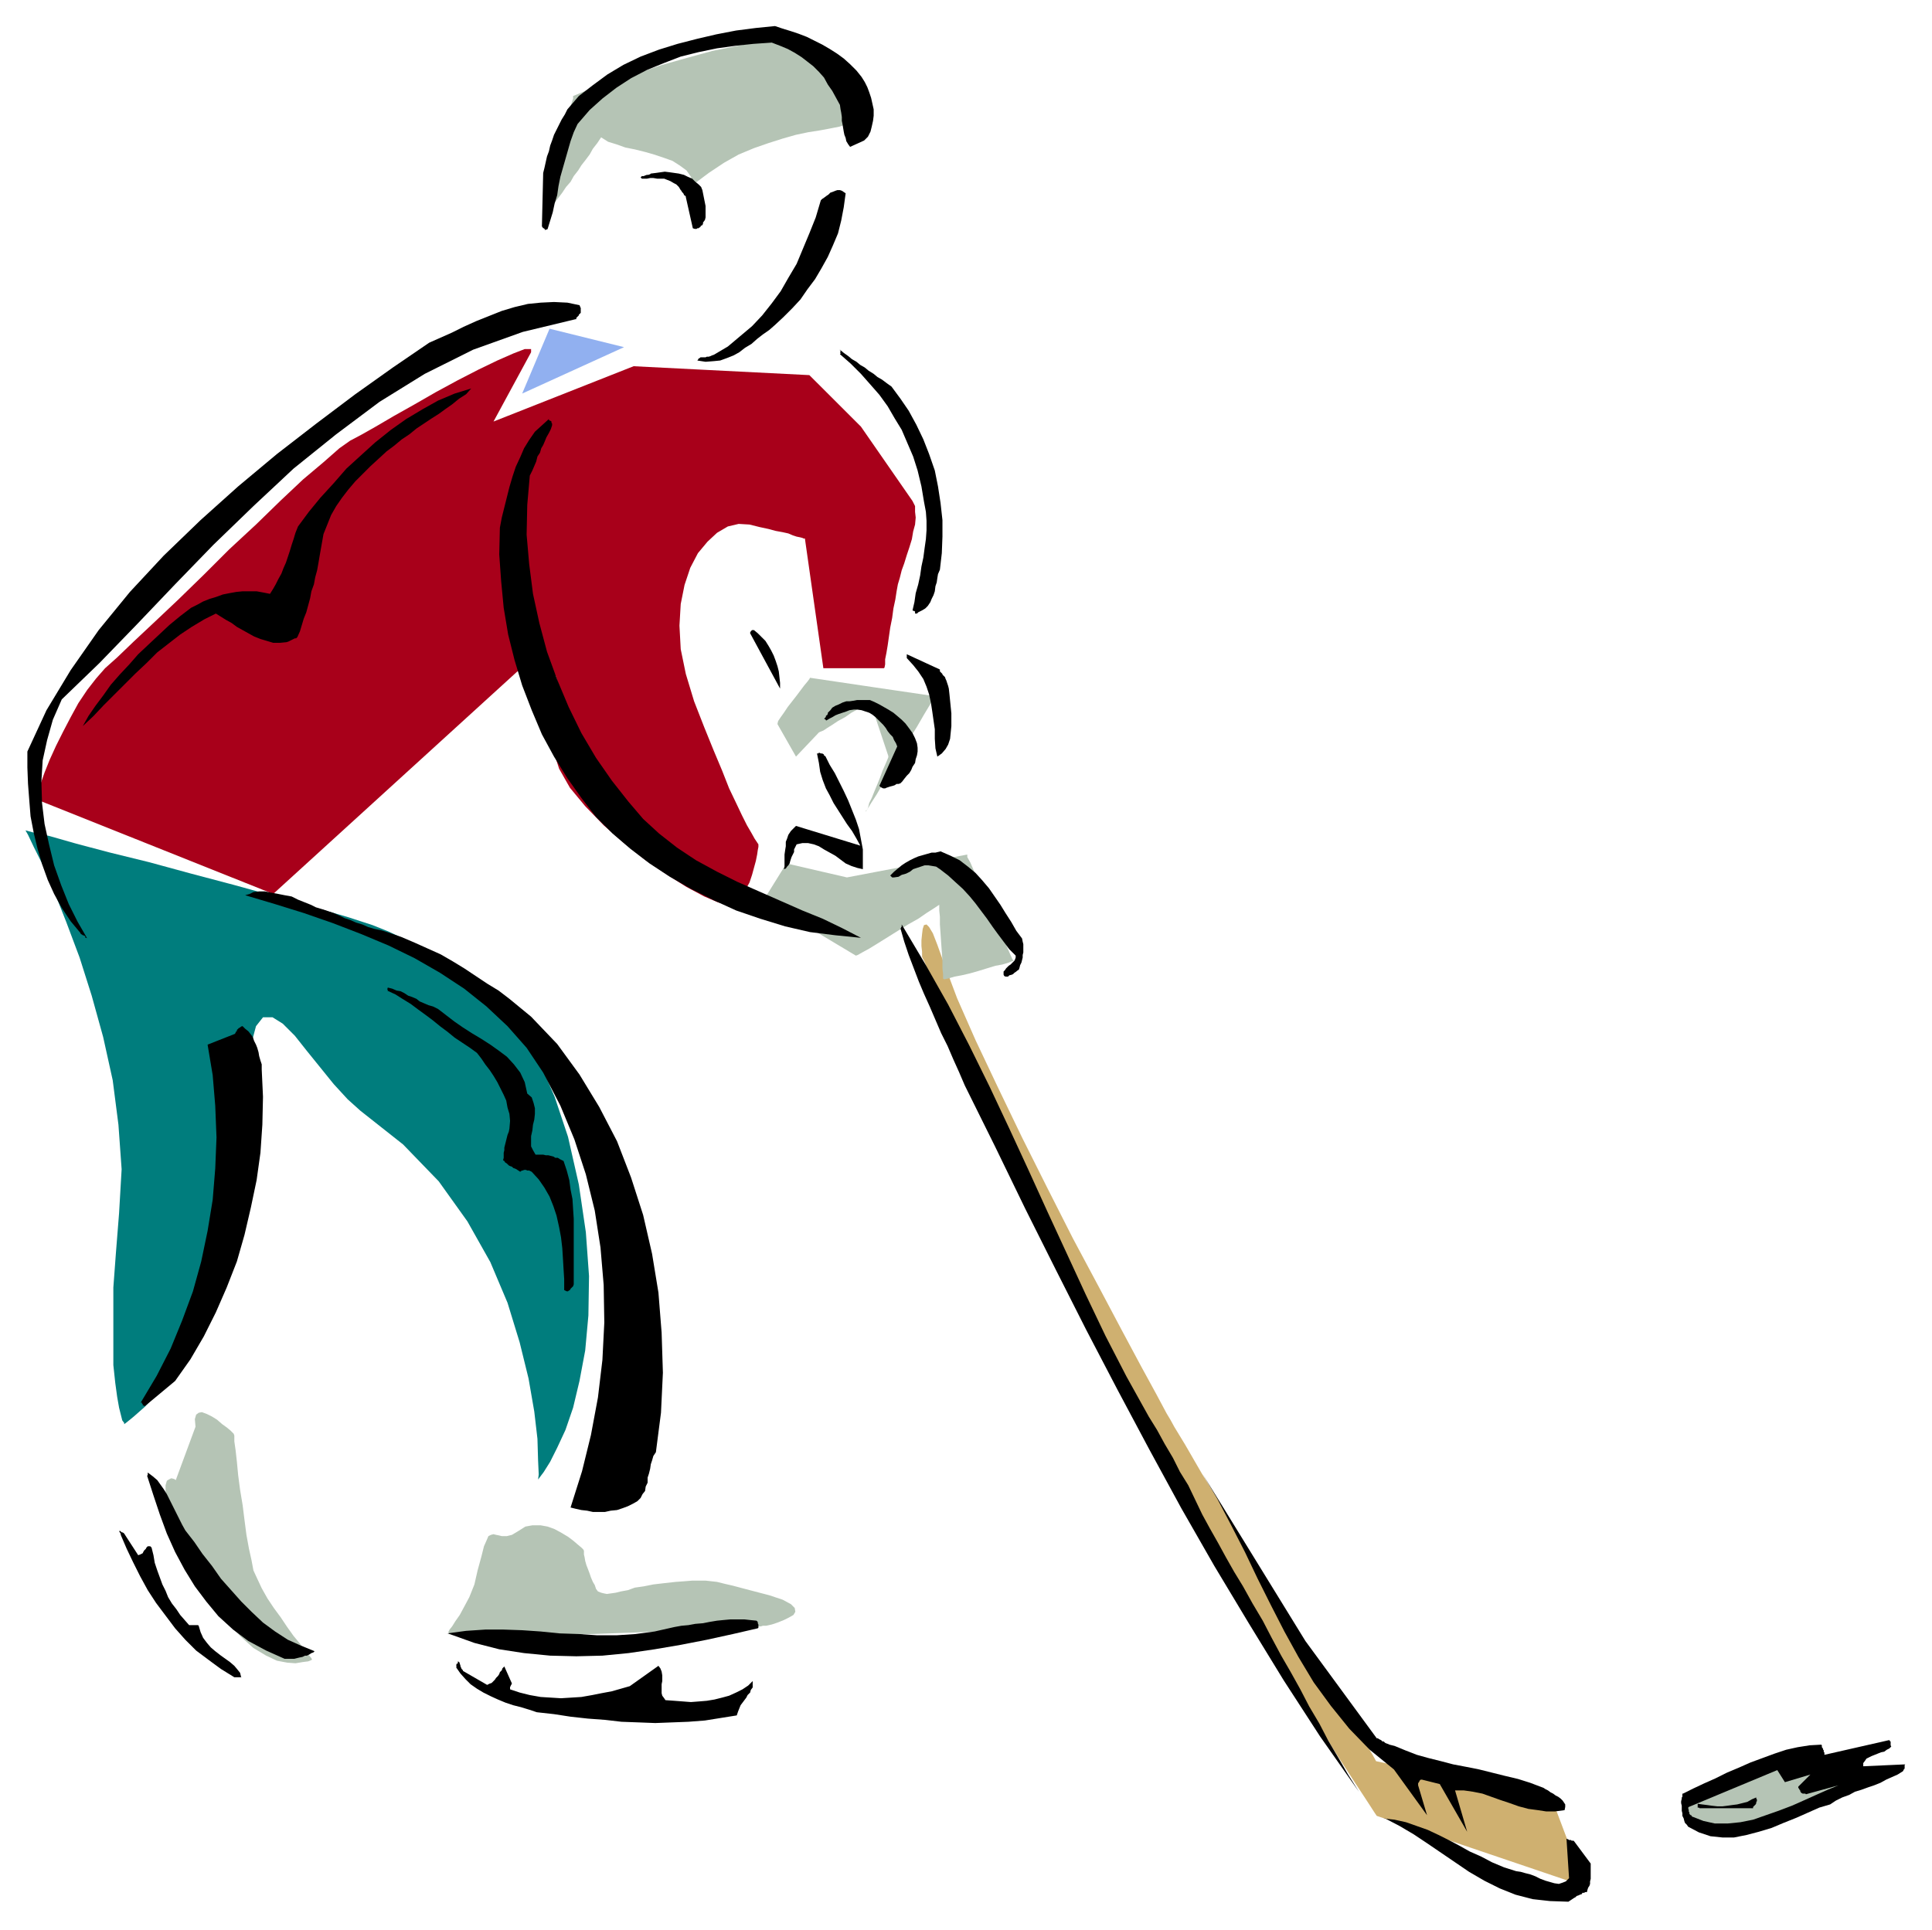 <?xml version="1.0" encoding="UTF-8" standalone="no"?>
<svg
   xmlns:dc="http://purl.org/dc/elements/1.1/"
   xmlns:cc="http://creativecommons.org/ns#"
   xmlns:rdf="http://www.w3.org/1999/02/22-rdf-syntax-ns#"
   xmlns:svg="http://www.w3.org/2000/svg"
   xmlns="http://www.w3.org/2000/svg"
   xmlns:sodipodi="http://sodipodi.sourceforge.net/DTD/sodipodi-0.dtd"
   xmlns:inkscape="http://www.inkscape.org/namespaces/inkscape"
   version="1.0"
   width="129.808mm"
   height="129.724mm"
   id="svg73"
   sodipodi:docname="CCM00781.WMF">
  <sodipodi:namedview
     pagecolor="#ffffff"
     bordercolor="#666666"
     borderopacity="1"
     objecttolerance="10"
     gridtolerance="10"
     guidetolerance="10"
     inkscape:pageopacity="0"
     inkscape:pageshadow="2"
     inkscape:window-width="640"
     inkscape:window-height="480"
     id="namedview75" />
  <defs
     id="defs3">
    <pattern
       id="WMFhbasepattern"
       patternUnits="userSpaceOnUse"
       width="6"
       height="6"
       x="0"
       y="0" />
  </defs>
  <path
     style="fill:#b5c4b5;fill-rule:evenodd;fill-opacity:1;stroke:none;"
     d="  M 148.285,393.887   L 148.123,393.564   L 147.638,393.08   L 146.668,392.272   L 145.536,391.303   L 144.242,390.334   L 142.625,389.365   L 140.846,388.397   L 139.067,387.751   L 137.289,387.428   L 135.187,387.428   L 133.408,387.751   L 131.629,388.881   L 130.012,389.85   L 128.718,390.173   L 127.425,390.173   L 126.778,390.011   L 125.969,389.85   L 125.322,389.688   L 124.676,389.85   L 124.029,390.173   L 123.544,391.303   L 122.897,392.757   L 122.25,395.341   L 121.28,398.894   L 120.471,402.447   L 119.178,405.677   L 117.884,408.099   L 116.752,410.198   L 115.62,411.813   L 114.812,413.105   L 114.165,413.913   L 113.841,414.559   L 114.165,415.043   L 114.812,415.205   L 116.267,415.528   L 118.207,415.689   L 121.765,415.689   L 127.101,415.689   L 133.893,415.528   L 141.978,415.205   L 150.549,415.043   L 159.442,414.72   L 168.013,414.397   L 175.937,413.913   L 182.89,413.59   L 188.388,413.428   L 192.107,413.105   L 193.239,413.105   L 193.724,412.944   L 194.533,412.944   L 195.988,412.621   L 197.443,412.136   L 199.061,411.49   L 200.354,410.844   L 201.486,410.198   L 201.971,409.391   L 201.81,408.422   L 200.839,407.453   L 198.737,406.322   L 195.341,405.192   L 191.622,404.223   L 188.55,403.416   L 186.124,402.77   L 184.022,402.285   L 182.081,401.801   L 180.626,401.639   L 179.171,401.478   L 177.554,401.478   L 175.775,401.478   L 173.834,401.639   L 171.57,401.801   L 168.66,402.124   L 165.911,402.447   L 163.485,402.931   L 161.221,403.254   L 159.442,403.9   L 157.664,404.223   L 156.37,404.546   L 155.238,404.708   L 154.106,404.869   L 153.298,404.708   L 152.651,404.546   L 151.842,404.223   L 151.357,403.577   L 151.034,402.608   L 150.549,401.801   L 150.064,400.67   L 149.74,399.701   L 149.255,398.409   L 148.932,397.602   L 148.608,396.471   L 148.446,395.502   L 148.285,394.856   L 148.285,394.21   L 148.285,393.887   L 148.285,393.887   L 148.285,393.887  z "
     id="path5" />
  <path
     style="fill:#b5c4b5;fill-rule:evenodd;fill-opacity:1;stroke:none;"
     d="  M 49.644,362.396   L 44.631,375.961   L 44.469,375.8   L 44.146,375.638   L 43.499,375.477   L 42.852,375.8   L 42.367,376.123   L 42.044,377.253   L 42.044,378.707   L 42.367,380.968   L 43.337,384.198   L 44.793,388.397   L 47.057,393.564   L 50.291,400.347   L 54.01,406.645   L 57.567,411.975   L 61.125,415.689   L 64.359,418.596   L 67.593,420.534   L 70.342,421.826   L 72.93,422.311   L 75.032,422.472   L 76.972,422.149   L 78.266,421.988   L 79.074,421.665   L 79.236,421.503   L 79.074,421.18   L 78.428,420.373   L 77.457,419.242   L 76.164,417.466   L 74.547,415.528   L 72.93,413.267   L 71.313,410.844   L 69.534,408.422   L 67.917,406   L 66.461,403.416   L 65.329,400.993   L 64.359,398.894   L 63.874,396.31   L 63.227,393.403   L 62.58,389.85   L 62.095,386.136   L 61.61,382.26   L 60.963,378.384   L 60.478,374.669   L 60.155,371.278   L 59.831,368.371   L 59.508,366.11   L 59.508,364.657   L 59.346,364.172   L 59.185,364.011   L 58.538,363.365   L 57.567,362.557   L 56.436,361.75   L 55.142,360.619   L 53.848,359.812   L 52.555,359.166   L 51.261,358.681   L 50.452,358.843   L 49.806,359.327   L 49.482,360.458   L 49.644,362.396   L 49.644,362.396  z "
     id="path7" />
  <path
     style="fill:#b5c4b5;fill-rule:evenodd;fill-opacity:1;stroke:none;"
     d="  M 140.685,51.679   L 141.816,50.225   L 142.787,48.933   L 143.757,47.48   L 144.889,46.188   L 145.697,44.734   L 146.829,43.281   L 147.638,41.989   L 148.77,40.535   L 149.74,39.243   L 150.549,37.79   L 151.681,36.336   L 152.651,34.883   L 154.43,36.013   L 156.532,36.659   L 158.796,37.467   L 161.221,37.951   L 163.809,38.597   L 166.072,39.243   L 168.498,40.051   L 170.762,40.858   L 172.541,41.989   L 174.319,43.281   L 175.451,44.896   L 176.098,46.834   L 179.979,43.927   L 183.86,41.343   L 187.579,39.243   L 191.46,37.628   L 195.18,36.336   L 198.737,35.206   L 202.133,34.237   L 205.205,33.591   L 208.278,33.107   L 210.865,32.622   L 213.291,32.138   L 215.069,31.492   L 216.687,30.684   L 217.818,29.231   L 218.627,27.454   L 218.95,25.355   L 218.627,23.094   L 218.142,20.833   L 217.01,18.41   L 215.393,16.15   L 213.129,14.05   L 210.542,12.435   L 207.146,11.143   L 203.265,10.174   L 198.737,10.013   L 193.239,10.497   L 187.418,11.628   L 180.949,12.92   L 174.481,14.696   L 168.175,16.473   L 162.353,18.41   L 156.855,20.187   L 152.327,21.802   L 148.608,23.094   L 146.344,24.063   L 145.536,24.386   L 145.536,25.032   L 145.051,26.485   L 144.727,28.585   L 144.242,31.492   L 143.595,34.722   L 142.787,37.951   L 142.14,41.343   L 141.655,44.734   L 141.17,47.48   L 140.846,49.579   L 140.685,51.033   L 140.685,51.679   L 140.685,51.679  z "
     id="path9" />
  <path
     style="fill:#007d7d;fill-rule:evenodd;fill-opacity:1;stroke:none;"
     d="  M 6.468,210.913   L 7.115,212.043   L 8.57,215.112   L 10.996,219.957   L 13.745,226.417   L 16.817,234.168   L 20.213,243.212   L 23.286,252.902   L 26.196,263.399   L 28.622,274.381   L 30.077,285.685   L 30.886,296.99   L 30.239,308.133   L 29.431,318.307   L 28.784,327.028   L 28.784,334.78   L 28.784,341.401   L 28.784,346.731   L 29.269,351.253   L 29.754,354.805   L 30.239,357.551   L 30.724,359.489   L 31.048,360.781   L 31.533,361.427   L 31.533,361.75   L 32.18,361.265   L 33.958,359.812   L 36.707,357.389   L 40.103,353.836   L 43.984,349.315   L 48.027,343.824   L 52.069,336.879   L 55.789,329.128   L 59.023,319.922   L 61.61,309.587   L 63.065,297.959   L 63.065,285.039   L 63.065,273.412   L 63.712,265.498   L 65.006,260.654   L 66.785,258.393   L 69.21,258.393   L 71.798,260.008   L 74.87,263.076   L 77.942,266.952   L 81.338,271.151   L 84.734,275.35   L 88.292,279.226   L 91.526,282.133   L 102.36,290.692   L 111.416,300.058   L 118.692,310.233   L 124.514,320.568   L 128.88,330.904   L 131.952,340.917   L 134.216,350.122   L 135.672,358.52   L 136.48,365.464   L 136.642,370.955   L 136.804,374.508   L 136.642,375.8   L 137.127,375.154   L 138.097,373.862   L 139.714,371.278   L 141.493,367.725   L 143.595,363.203   L 145.536,357.551   L 147.153,350.768   L 148.608,343.016   L 149.417,334.134   L 149.578,324.121   L 148.77,312.978   L 146.991,300.866   L 144.242,288.754   L 140.846,278.58   L 136.965,269.697   L 132.599,262.43   L 128.071,256.455   L 123.382,251.448   L 118.531,247.411   L 114.003,244.181   L 109.475,241.759   L 105.433,239.659   L 101.713,238.044   L 98.641,236.591   L 94.598,234.976   L 88.13,232.876   L 79.721,230.454   L 70.019,227.709   L 59.508,224.802   L 48.512,221.895   L 37.839,218.988   L 27.975,216.565   L 19.405,214.304   L 12.613,212.366   L 8.247,211.398   L 6.468,210.913   L 6.468,210.913  z "
     id="path11" />
  <path
     style="fill:#cfb070;fill-rule:evenodd;fill-opacity:1;stroke:none;"
     d="  M 394.078,456.871   L 402.487,479.157   L 349.609,461.231   L 348.962,460.262   L 347.184,457.517   L 344.111,452.833   L 340.23,446.858   L 335.541,439.429   L 330.204,431.031   L 324.221,421.342   L 317.915,410.683   L 311.285,399.378   L 304.493,387.428   L 297.54,375.154   L 290.748,362.557   L 283.148,348.023   L 275.871,333.488   L 268.918,319.276   L 262.449,305.711   L 256.305,292.791   L 250.968,281.002   L 246.117,270.343   L 241.913,261.138   L 238.679,253.548   L 236.253,247.895   L 234.798,244.343   L 234.151,243.051   L 234.151,242.728   L 234.151,241.759   L 233.989,240.305   L 233.989,238.852   L 234.151,237.237   L 234.313,235.945   L 234.636,234.976   L 235.283,234.814   L 235.93,235.46   L 236.9,237.075   L 238.032,239.982   L 239.649,244.504   L 243.045,253.548   L 247.734,264.207   L 253.394,276.157   L 259.539,288.915   L 266.007,301.835   L 272.475,314.593   L 278.943,326.705   L 284.765,337.687   L 289.778,347.054   L 293.659,354.159   L 296.246,359.004   L 297.216,360.619   L 298.187,362.396   L 300.936,366.918   L 305.14,374.185   L 310.638,383.067   L 316.783,393.241   L 323.251,403.9   L 329.719,414.72   L 335.864,424.733   L 341.2,433.777   L 345.567,440.883   L 348.477,445.566   L 349.447,447.342   L 394.078,456.871   L 394.078,456.871  z "
     id="path13" />
  <path
     style="fill:#b5c4b5;fill-rule:evenodd;fill-opacity:1;stroke:none;"
     d="  M 197.443,183.943   L 202.133,192.18   L 207.954,186.043   L 208.278,185.881   L 209.086,185.558   L 210.057,184.912   L 211.35,184.105   L 212.806,183.136   L 214.584,182.167   L 216.201,181.036   L 217.657,180.229   L 218.95,179.26   L 219.921,178.614   L 220.729,178.129   L 220.891,177.968   L 225.58,192.018   L 225.58,192.341   L 225.257,193.149   L 224.772,194.279   L 224.125,195.732   L 223.478,197.509   L 222.831,199.124   L 222.023,201.062   L 221.376,202.677   L 220.729,203.969   L 220.406,205.261   L 219.921,206.068   L 219.759,206.068   L 220.244,205.584   L 221.214,203.969   L 222.67,201.708   L 224.448,198.639   L 226.551,195.248   L 228.653,191.534   L 230.755,187.981   L 232.857,184.589   L 234.636,181.521   L 236.091,179.098   L 237.062,177.483   L 237.385,176.837   L 222.023,174.577   L 205.691,172.154   L 205.529,172.477   L 205.044,173.123   L 204.235,174.092   L 203.265,175.384   L 202.295,176.676   L 201.163,178.129   L 200.031,179.583   L 199.061,181.036   L 198.252,182.167   L 197.605,183.136   L 197.443,183.782   L 197.443,183.943   L 197.443,183.943  z "
     id="path15" />
  <path
     style="fill:#91b0f0;fill-rule:evenodd;fill-opacity:1;stroke:none;"
     d="  M 139.553,83.493   L 132.599,99.966   L 158.472,88.177   L 139.553,83.493   L 139.553,83.493  z "
     id="path17" />
  <path
     style="fill:#b5c4b5;fill-rule:evenodd;fill-opacity:1;stroke:none;"
     d="  M 199.707,219.311   L 193.886,228.678   L 217.333,242.728   L 217.818,242.566   L 218.95,241.92   L 220.729,240.951   L 222.831,239.659   L 225.419,238.044   L 228.006,236.429   L 230.593,234.814   L 233.181,233.361   L 235.283,231.907   L 237.062,230.777   L 238.032,230.131   L 238.517,229.808   L 238.517,230.292   L 238.517,231.261   L 238.679,232.876   L 238.679,234.814   L 238.84,237.075   L 239.002,239.498   L 239.164,241.759   L 239.325,244.02   L 239.325,245.958   L 239.487,247.411   L 239.487,248.541   L 239.649,248.703   L 239.972,248.703   L 240.781,248.541   L 242.398,248.057   L 244.177,247.734   L 246.279,247.25   L 248.543,246.604   L 250.645,245.958   L 252.747,245.312   L 254.526,244.989   L 256.143,244.504   L 256.951,244.181   L 257.437,244.02   L 257.113,243.697   L 256.466,242.243   L 255.496,239.982   L 254.202,237.237   L 252.909,234.007   L 251.292,230.615   L 249.836,227.224   L 248.543,224.156   L 247.411,221.41   L 246.441,219.149   L 245.632,217.696   L 245.632,217.05   L 215.069,222.864   L 199.707,219.311   L 199.707,219.311  z "
     id="path19" />
  <path
     style="fill:#a8001a;fill-rule:evenodd;fill-opacity:1;stroke:none;"
     d="  M 69.372,227.063   L 8.732,202.838   L 9.056,202.515   L 9.541,201.062   L 10.349,198.962   L 11.319,196.217   L 12.613,192.987   L 14.23,189.434   L 16.009,185.881   L 17.949,182.167   L 19.89,178.614   L 22.154,175.223   L 24.418,172.316   L 26.682,169.732   L 29.754,166.986   L 33.958,162.949   L 39.295,157.943   L 45.278,152.29   L 51.746,145.992   L 58.214,139.532   L 65.006,133.234   L 71.313,127.097   L 76.972,121.768   L 82.147,117.407   L 86.189,113.854   L 88.939,111.916   L 91.688,110.463   L 95.407,108.363   L 100.096,105.618   L 105.271,102.711   L 110.607,99.643   L 116.267,96.574   L 121.603,93.829   L 126.293,91.568   L 130.335,89.791   L 133.246,88.661   L 134.863,88.661   L 134.863,89.468   L 125.322,107.071   L 160.898,93.021   L 205.529,95.282   L 218.627,108.363   L 231.725,127.258   L 232.372,128.55   L 232.372,130.004   L 232.534,131.457   L 232.372,133.234   L 231.887,135.01   L 231.564,136.948   L 230.917,139.048   L 230.27,140.986   L 229.623,143.085   L 228.976,144.861   L 228.491,146.799   L 228.006,148.414   L 227.683,150.191   L 227.359,152.29   L 226.874,154.551   L 226.551,156.974   L 226.066,159.396   L 225.742,161.657   L 225.419,163.918   L 225.095,165.856   L 224.772,167.471   L 224.772,168.763   L 224.61,169.57   L 224.448,169.732   L 209.086,169.732   L 204.397,136.787   L 204.397,136.787   L 204.073,136.787   L 203.75,136.625   L 203.103,136.464   L 202.295,136.302   L 201.324,135.979   L 200.192,135.495   L 198.737,135.172   L 196.958,134.849   L 195.18,134.364   L 192.916,133.88   L 190.328,133.234   L 187.579,133.072   L 184.83,133.718   L 182.081,135.333   L 179.656,137.594   L 177.23,140.501   L 175.29,144.215   L 173.834,148.576   L 172.864,153.421   L 172.541,158.911   L 172.864,164.887   L 174.158,171.185   L 176.26,178.129   L 178.847,184.751   L 181.273,190.726   L 183.375,195.732   L 185.154,200.254   L 186.933,203.969   L 188.388,207.037   L 189.682,209.621   L 190.814,211.559   L 191.622,213.012   L 192.269,213.981   L 192.592,214.466   L 192.592,214.627   L 192.592,215.112   L 192.431,215.919   L 192.269,217.05   L 191.945,218.665   L 191.46,220.441   L 190.975,222.218   L 190.328,224.156   L 189.358,225.932   L 188.388,227.547   L 187.256,228.678   L 186.124,229.485   L 184.507,229.808   L 182.243,229.162   L 178.847,227.709   L 174.319,225.286   L 169.468,222.218   L 163.97,218.503   L 158.472,214.143   L 153.298,209.621   L 148.608,204.776   L 144.727,200.093   L 141.978,195.248   L 140.523,190.726   L 140.685,186.366   L 141.816,182.49   L 142.14,179.26   L 142.14,176.353   L 141.816,173.931   L 141.17,171.831   L 140.199,170.216   L 139.391,168.924   L 138.421,167.955   L 137.45,167.148   L 136.804,166.663   L 136.318,166.34   L 135.995,166.34   L 69.372,227.063   L 69.372,227.063  z "
     id="path21" />
  <path
     style="fill:#000000;fill-rule:evenodd;fill-opacity:1;stroke:none;"
     d="  M 6.953,190.888   L 6.953,194.925   L 7.115,199.124   L 7.438,203.323   L 7.762,207.36   L 8.57,211.559   L 9.541,215.596   L 10.673,219.472   L 12.128,223.51   L 13.745,227.063   L 15.686,230.615   L 17.949,234.007   L 20.375,236.914   L 20.537,237.237   L 20.86,237.398   L 21.022,237.56   L 21.184,237.56   L 21.507,237.721   L 21.669,237.883   L 21.669,238.206   L 21.83,238.206   L 21.992,238.206   L 22.154,238.367   L 22.154,238.367   L 22.154,238.367   L 19.728,234.168   L 17.464,229.646   L 15.524,224.802   L 13.745,219.795   L 12.451,214.466   L 11.319,209.298   L 10.673,203.969   L 10.511,198.478   L 10.834,193.149   L 11.966,187.981   L 13.422,182.813   L 15.686,177.645   L 25.226,168.44   L 34.767,158.589   L 44.469,148.414   L 54.172,138.402   L 64.359,128.55   L 74.547,119.022   L 85.381,110.301   L 96.377,102.065   L 107.858,94.959   L 120.148,88.822   L 132.761,84.301   L 146.183,81.071   L 146.344,81.071   L 146.344,80.909   L 146.344,80.748   L 146.506,80.586   L 146.668,80.425   L 146.668,80.425   L 146.829,80.263   L 146.991,80.102   L 146.991,79.94   L 147.153,79.779   L 147.315,79.617   L 147.476,79.456   L 147.476,79.456   L 147.476,79.294   L 147.476,79.133   L 147.476,78.971   L 147.476,78.81   L 147.476,78.648   L 147.476,78.487   L 147.476,78.325   L 147.476,78.164   L 147.315,78.002   L 147.315,77.841   L 147.153,77.518   L 144.08,76.872   L 140.685,76.71   L 137.289,76.872   L 134.055,77.195   L 130.659,78.002   L 127.425,78.971   L 124.191,80.263   L 120.956,81.555   L 117.722,83.009   L 114.812,84.462   L 111.901,85.754   L 108.99,87.046   L 99.773,93.344   L 90.232,100.127   L 80.368,107.556   L 70.342,115.308   L 60.478,123.544   L 50.938,132.103   L 41.559,141.147   L 32.988,150.352   L 25.064,160.042   L 17.949,170.216   L 11.805,180.39   L 6.953,190.888   L 6.953,190.888  z "
     id="path23" />
  <path
     style="fill:#000000;fill-rule:evenodd;fill-opacity:1;stroke:none;"
     d="  M 21.022,184.428   L 23.771,181.844   L 26.358,179.098   L 28.945,176.514   L 31.694,173.769   L 34.443,171.024   L 37.192,168.44   L 39.941,165.694   L 42.852,163.433   L 45.763,161.172   L 48.674,159.234   L 51.908,157.297   L 54.818,155.843   L 56.112,156.651   L 57.406,157.458   L 58.861,158.266   L 60.155,159.234   L 61.61,160.042   L 63.065,160.849   L 64.521,161.657   L 66.138,162.303   L 67.755,162.787   L 69.372,163.272   L 71.151,163.272   L 72.768,163.11   L 73.253,162.949   L 73.576,162.787   L 73.9,162.626   L 74.223,162.464   L 74.223,162.464   L 74.547,162.303   L 74.87,162.141   L 74.87,162.141   L 75.032,162.141   L 75.193,162.141   L 75.355,161.98   L 75.517,161.818   L 76.164,160.365   L 76.649,158.75   L 77.134,157.135   L 77.781,155.52   L 78.266,153.744   L 78.751,151.967   L 79.074,150.191   L 79.721,148.414   L 80.045,146.638   L 80.53,144.861   L 80.853,143.085   L 81.177,141.147   L 81.662,138.402   L 82.147,135.656   L 83.117,133.234   L 84.087,130.811   L 85.381,128.55   L 86.836,126.451   L 88.453,124.351   L 90.232,122.252   L 92.173,120.314   L 94.113,118.376   L 96.054,116.6   L 98.156,114.662   L 100.096,113.208   L 102.037,111.593   L 103.977,110.301   L 105.756,108.848   L 107.696,107.556   L 109.637,106.264   L 111.416,105.134   L 113.194,103.842   L 114.812,102.711   L 116.59,101.258   L 118.369,100.127   L 119.663,98.674   L 115.458,99.966   L 111.254,101.742   L 107.211,104.003   L 103.169,106.425   L 99.288,109.171   L 95.245,112.401   L 91.688,115.631   L 87.968,119.022   L 84.734,122.737   L 81.338,126.451   L 78.428,130.004   L 75.679,133.718   L 75.032,135.333   L 74.547,136.948   L 74.062,138.402   L 73.576,140.017   L 73.091,141.47   L 72.606,142.923   L 71.959,144.377   L 71.474,145.669   L 70.666,147.122   L 70.019,148.414   L 69.372,149.545   L 68.564,150.837   L 66.946,150.514   L 65.168,150.191   L 63.389,150.191   L 61.61,150.191   L 59.993,150.352   L 58.214,150.675   L 56.597,150.998   L 54.818,151.644   L 53.201,152.129   L 51.584,152.775   L 50.129,153.582   L 48.512,154.39   L 45.763,156.489   L 43.014,158.75   L 40.427,161.172   L 37.839,163.595   L 35.09,166.179   L 32.826,168.763   L 30.401,171.347   L 28.137,173.931   L 26.196,176.676   L 24.256,179.26   L 22.477,181.844   L 21.022,184.428   L 21.022,184.428  z "
     id="path25" />
  <path
     style="fill:#000000;fill-rule:evenodd;fill-opacity:1;stroke:none;"
     d="  M 30.724,390.011   L 32.18,393.403   L 33.797,396.794   L 35.575,400.347   L 37.516,403.9   L 39.618,407.13   L 42.044,410.36   L 44.469,413.59   L 47.057,416.497   L 49.806,419.242   L 53.04,421.665   L 56.112,423.925   L 59.508,426.025   L 59.831,426.025   L 60.155,426.025   L 60.155,426.025   L 60.478,426.025   L 60.64,426.025   L 60.802,426.025   L 60.963,426.025   L 60.963,426.025   L 61.125,426.025   L 61.287,426.025   L 61.287,426.025   L 61.287,426.186   L 60.963,424.894   L 60.316,424.087   L 59.508,423.118   L 58.376,422.149   L 57.244,421.342   L 56.112,420.534   L 54.657,419.404   L 53.525,418.435   L 52.555,417.304   L 51.584,416.012   L 50.938,414.559   L 50.452,412.944   L 50.452,412.944   L 50.291,412.782   L 50.129,412.782   L 49.806,412.782   L 49.806,412.782   L 49.482,412.782   L 49.159,412.782   L 48.997,412.782   L 48.835,412.782   L 48.512,412.782   L 48.35,412.782   L 48.027,412.782   L 46.895,411.49   L 45.763,410.198   L 44.793,408.745   L 43.661,407.291   L 42.69,405.677   L 42.044,404.062   L 41.235,402.447   L 40.588,400.67   L 39.941,398.894   L 39.295,396.956   L 38.971,395.018   L 38.486,393.08   L 38.163,392.757   L 37.839,392.757   L 37.516,392.757   L 37.192,393.08   L 37.031,393.403   L 36.869,393.564   L 36.546,393.887   L 36.384,394.21   L 36.222,394.533   L 35.899,394.695   L 35.575,394.856   L 35.09,395.018   L 31.533,389.527   L 31.533,389.527   L 31.533,389.527   L 31.371,389.365   L 31.048,389.204   L 30.886,389.204   L 30.724,389.042   L 30.563,388.881   L 30.401,388.881   L 30.239,388.881   L 30.401,389.204   L 30.563,389.365   L 30.724,390.011   L 30.724,390.011  z "
     id="path27" />
  <path
     style="fill:#000000;fill-rule:evenodd;fill-opacity:1;stroke:none;"
     d="  M 36.222,356.905   L 36.384,356.905   L 36.384,356.905   L 36.384,356.905   L 36.384,356.905   L 36.384,357.066   L 36.546,357.066   L 36.546,357.066   L 36.546,357.066   L 36.707,357.066   L 36.707,357.066   L 36.707,357.066   L 36.707,357.228   L 44.469,350.768   L 48.35,345.277   L 51.746,339.463   L 54.818,333.327   L 57.567,327.028   L 60.155,320.407   L 62.095,313.624   L 63.712,306.68   L 65.168,299.736   L 66.138,292.791   L 66.623,285.685   L 66.785,278.58   L 66.461,271.635   L 66.461,270.343   L 66.138,269.374   L 65.814,268.244   L 65.653,267.275   L 65.329,266.144   L 65.006,265.337   L 64.521,264.368   L 64.197,263.399   L 63.712,262.753   L 63.065,261.946   L 62.257,261.3   L 61.61,260.654   L 61.448,260.654   L 61.125,260.815   L 60.963,260.977   L 60.963,260.977   L 60.64,261.138   L 60.478,261.3   L 60.316,261.461   L 60.155,261.623   L 60.155,261.946   L 59.993,261.946   L 59.831,262.269   L 59.67,262.592   L 52.716,265.337   L 54.01,273.089   L 54.657,280.841   L 54.98,288.915   L 54.657,296.829   L 54.01,304.742   L 52.716,312.655   L 51.099,320.407   L 48.997,327.997   L 46.248,335.426   L 43.337,342.532   L 39.78,349.476   L 35.737,356.259   L 35.899,356.259   L 35.899,356.259   L 35.899,356.259   L 35.899,356.259   L 36.061,356.259   L 36.061,356.42   L 36.061,356.582   L 36.222,356.582   L 36.222,356.743   L 36.222,356.743   L 36.222,356.743   L 36.222,356.905   L 36.222,356.905  z "
     id="path29" />
  <path
     style="fill:#000000;fill-rule:evenodd;fill-opacity:1;stroke:none;"
     d="  M 37.354,374.831   L 38.971,379.837   L 40.588,384.682   L 42.367,389.527   L 44.469,394.21   L 46.895,398.732   L 49.482,402.931   L 52.393,406.807   L 55.465,410.521   L 59.185,413.913   L 63.065,416.82   L 67.593,419.242   L 72.283,421.342   L 73.091,421.342   L 73.9,421.342   L 74.708,421.342   L 75.355,421.18   L 76.002,421.019   L 76.811,420.857   L 77.457,420.534   L 77.942,420.534   L 78.589,420.211   L 79.074,419.888   L 79.56,419.727   L 79.883,419.404   L 76.325,417.95   L 73.091,416.497   L 69.857,414.397   L 66.785,412.136   L 63.874,409.391   L 61.287,406.807   L 58.699,403.9   L 56.112,400.993   L 53.848,397.763   L 51.423,394.695   L 49.32,391.626   L 47.057,388.719   L 46.248,387.266   L 45.601,385.974   L 44.954,384.682   L 44.308,383.39   L 43.661,382.098   L 43.014,380.806   L 42.367,379.514   L 41.559,378.222   L 40.75,377.092   L 39.941,375.961   L 38.81,374.992   L 37.516,374.023   L 37.516,374.023   L 37.516,374.023   L 37.516,374.023   L 37.516,374.185   L 37.516,374.346   L 37.516,374.508   L 37.516,374.508   L 37.516,374.508   L 37.516,374.669   L 37.516,374.669   L 37.516,374.669   L 37.354,374.831   L 37.354,374.831  z "
     id="path31" />
  <path
     style="fill:#000000;fill-rule:evenodd;fill-opacity:1;stroke:none;"
     d="  M 62.257,227.386   L 69.857,229.646   L 77.134,231.907   L 84.572,234.491   L 91.688,237.237   L 98.641,240.144   L 105.271,243.374   L 111.739,247.088   L 117.884,251.125   L 123.544,255.647   L 128.88,260.654   L 133.731,266.144   L 137.936,272.443   L 142.302,280.841   L 145.859,289.4   L 148.77,298.282   L 151.034,307.487   L 152.489,316.854   L 153.298,326.382   L 153.459,335.91   L 152.974,345.439   L 151.842,354.967   L 150.064,364.495   L 147.8,373.7   L 144.889,382.906   L 146.183,383.229   L 147.638,383.552   L 149.093,383.713   L 150.549,384.036   L 152.004,384.036   L 153.621,384.036   L 155.076,383.713   L 156.693,383.552   L 158.149,383.067   L 159.442,382.583   L 160.736,381.937   L 161.868,381.291   L 162.677,380.483   L 163.162,379.514   L 163.809,378.707   L 163.97,377.576   L 164.455,376.607   L 164.455,375.315   L 164.779,374.346   L 165.102,373.054   L 165.264,371.924   L 165.587,370.955   L 165.911,369.825   L 166.558,368.856   L 167.851,358.843   L 168.336,348.669   L 168.013,338.494   L 167.204,328.32   L 165.587,318.469   L 163.323,308.618   L 160.251,299.09   L 156.693,289.884   L 152.166,281.164   L 147.153,272.927   L 141.493,265.175   L 134.863,258.231   L 132.114,255.97   L 129.365,253.709   L 126.616,251.61   L 123.705,249.833   L 120.795,247.895   L 117.884,245.958   L 114.973,244.181   L 111.901,242.405   L 108.667,240.951   L 105.433,239.498   L 102.037,238.044   L 98.317,236.752   L 96.7,236.268   L 95.083,235.945   L 93.466,235.46   L 92.011,234.814   L 90.394,234.33   L 88.939,233.684   L 87.483,233.199   L 86.189,232.553   L 84.734,231.907   L 83.279,231.423   L 81.823,230.938   L 80.206,230.454   L 78.913,229.808   L 77.296,229.162   L 75.679,228.516   L 74.062,227.709   L 72.283,227.386   L 70.666,227.063   L 68.887,226.74   L 67.27,226.417   L 65.814,226.417   L 64.359,226.578   L 63.389,227.063   L 62.257,227.386   L 62.257,227.386  z "
     id="path33" />
  <path
     style="fill:#000000;fill-rule:evenodd;fill-opacity:1;stroke:none;"
     d="  M 98.317,251.61   L 100.42,252.579   L 102.198,253.709   L 104.301,255.001   L 106.241,256.455   L 108.02,257.747   L 109.96,259.2   L 111.739,260.654   L 113.68,262.107   L 115.458,263.561   L 117.399,264.853   L 119.339,266.144   L 121.118,267.436   L 122.25,268.89   L 123.22,270.343   L 124.352,271.797   L 125.322,273.25   L 126.293,274.865   L 127.101,276.48   L 127.91,278.095   L 128.557,279.549   L 128.88,281.325   L 129.365,282.94   L 129.527,284.716   L 129.365,286.654   L 129.203,287.462   L 128.88,288.269   L 128.718,288.915   L 128.557,289.561   L 128.395,290.207   L 128.233,290.853   L 128.071,291.499   L 128.071,292.145   L 127.91,292.791   L 127.91,293.437   L 127.91,294.083   L 127.748,294.729   L 128.071,294.891   L 128.233,295.214   L 128.718,295.537   L 128.88,295.698   L 129.203,296.021   L 129.527,296.183   L 130.012,296.344   L 130.335,296.667   L 130.82,296.829   L 131.144,296.99   L 131.629,297.313   L 132.114,297.636   L 132.276,297.475   L 132.599,297.313   L 132.761,297.313   L 133.084,297.152   L 133.084,297.152   L 133.408,297.152   L 133.731,297.152   L 133.731,297.313   L 134.055,297.313   L 134.378,297.313   L 134.701,297.475   L 135.025,297.636   L 136.804,299.574   L 138.259,301.673   L 139.553,303.934   L 140.523,306.357   L 141.331,308.779   L 141.978,311.686   L 142.463,314.27   L 142.787,317.016   L 142.948,319.599   L 143.11,322.345   L 143.272,324.929   L 143.272,327.674   L 143.595,327.836   L 143.919,327.997   L 144.242,327.997   L 144.404,327.836   L 144.727,327.674   L 144.889,327.351   L 145.212,327.028   L 145.536,326.705   L 145.697,326.221   L 145.697,325.736   L 145.697,325.413   L 145.697,325.09   L 145.697,322.506   L 145.697,319.922   L 145.697,317.177   L 145.697,314.755   L 145.697,312.171   L 145.697,309.587   L 145.536,307.164   L 145.374,304.58   L 144.889,302.158   L 144.565,299.736   L 143.919,297.313   L 143.11,294.891   L 142.787,294.729   L 142.14,294.406   L 141.655,294.083   L 141.008,294.083   L 140.523,293.76   L 139.876,293.599   L 139.229,293.437   L 138.582,293.437   L 137.936,293.276   L 137.289,293.276   L 136.642,293.276   L 135.995,293.276   L 135.348,292.145   L 134.863,291.176   L 134.863,289.884   L 134.863,288.592   L 135.187,287.139   L 135.348,285.685   L 135.672,284.393   L 135.833,282.94   L 135.833,281.487   L 135.51,280.195   L 135.025,278.741   L 133.893,277.772   L 133.246,274.865   L 132.114,272.443   L 130.497,270.343   L 128.718,268.405   L 126.778,266.952   L 124.514,265.337   L 122.25,263.884   L 119.824,262.43   L 117.561,260.977   L 115.458,259.523   L 113.356,257.908   L 111.254,256.293   L 109.96,255.647   L 108.828,255.324   L 107.696,254.84   L 106.564,254.355   L 105.756,253.709   L 104.624,253.225   L 103.654,252.902   L 102.684,252.256   L 101.713,251.771   L 100.743,251.61   L 99.611,251.125   L 98.317,250.802   L 98.317,250.802   L 98.479,250.802   L 98.479,250.802   L 98.479,250.964   L 98.317,251.125   L 98.479,251.125   L 98.317,251.287   L 98.479,251.448   L 98.479,251.61   L 98.317,251.61   L 98.479,251.61   L 98.317,251.61   L 98.317,251.61  z "
     id="path35" />
  <path
     style="fill:#000000;fill-rule:evenodd;fill-opacity:1;stroke:none;"
     d="  M 114.165,415.043   L 120.471,417.304   L 126.778,418.919   L 133.084,419.888   L 139.714,420.534   L 146.344,420.696   L 152.974,420.534   L 159.604,419.888   L 166.234,418.919   L 172.864,417.789   L 179.494,416.497   L 186.124,415.043   L 192.431,413.59   L 192.592,413.428   L 192.592,413.267   L 192.592,412.944   L 192.592,412.944   L 192.592,412.782   L 192.592,412.621   L 192.431,412.298   L 192.431,412.298   L 192.431,412.136   L 192.431,411.975   L 192.269,411.813   L 192.107,411.652   L 190.49,411.49   L 189.035,411.329   L 187.256,411.329   L 185.477,411.329   L 183.698,411.49   L 182.081,411.652   L 180.141,411.975   L 178.524,412.298   L 176.583,412.459   L 174.805,412.782   L 173.026,412.944   L 171.247,413.267   L 166.234,414.397   L 161.383,415.043   L 156.532,415.366   L 151.681,415.366   L 146.991,415.043   L 142.14,414.882   L 137.289,414.397   L 132.599,414.074   L 127.91,413.913   L 123.22,413.913   L 118.369,414.236   L 113.518,414.882   L 113.68,414.882   L 113.68,414.882   L 113.68,414.882   L 113.841,414.882   L 113.841,414.882   L 114.003,415.043   L 114.003,415.043   L 114.003,415.043   L 114.165,415.043   L 114.165,415.043   L 114.165,415.043   L 114.165,415.043   L 114.165,415.043  z "
     id="path37" />
  <path
     style="fill:#000000;fill-rule:evenodd;fill-opacity:1;stroke:none;"
     d="  M 115.782,422.795   L 115.782,422.795   L 115.943,422.795   L 115.943,422.795   L 115.943,422.957   L 115.782,422.957   L 115.943,423.118   L 115.782,423.28   L 115.943,423.28   L 115.943,423.441   L 115.782,423.441   L 115.943,423.441   L 115.782,423.441   L 116.914,425.056   L 118.207,426.509   L 119.501,427.801   L 121.118,428.932   L 122.735,429.901   L 124.676,430.87   L 126.454,431.677   L 128.395,432.485   L 130.335,433.131   L 132.276,433.615   L 134.378,434.261   L 136.318,434.907   L 140.685,435.392   L 144.889,436.038   L 149.255,436.522   L 153.621,436.845   L 157.825,437.33   L 162.191,437.491   L 166.396,437.653   L 170.6,437.491   L 174.805,437.33   L 179.009,437.007   L 183.052,436.361   L 187.094,435.715   L 187.418,434.746   L 187.741,433.938   L 188.065,433.131   L 188.55,432.485   L 189.035,431.839   L 189.52,431.193   L 189.843,430.547   L 190.49,429.901   L 190.652,429.255   L 191.137,428.609   L 191.137,427.801   L 191.137,426.994   L 190.005,428.124   L 188.55,429.093   L 186.933,429.901   L 185.154,430.708   L 183.375,431.193   L 181.435,431.677   L 179.494,432   L 177.554,432.162   L 175.451,432.323   L 173.349,432.162   L 171.247,432   L 168.983,431.839   L 168.66,431.354   L 168.175,430.708   L 168.013,430.062   L 168.013,429.416   L 168.013,428.609   L 168.013,427.801   L 168.175,426.994   L 168.175,426.186   L 168.175,425.54   L 168.013,424.571   L 167.69,423.764   L 167.204,423.118   L 159.928,428.286   L 157.664,428.932   L 155.4,429.578   L 152.813,430.062   L 150.387,430.547   L 147.638,431.031   L 145.051,431.193   L 142.463,431.354   L 139.876,431.193   L 137.289,431.031   L 134.54,430.547   L 131.952,429.901   L 129.527,429.093   L 129.527,428.932   L 129.527,428.932   L 129.527,428.932   L 129.527,428.77   L 129.527,428.609   L 129.527,428.447   L 129.689,428.286   L 129.689,428.124   L 129.85,427.963   L 129.85,427.801   L 130.012,427.64   L 130.012,427.64   L 128.071,423.28   L 127.91,423.441   L 127.586,423.764   L 127.425,424.248   L 126.94,424.733   L 126.778,425.217   L 126.454,425.702   L 125.969,426.186   L 125.646,426.671   L 125.322,426.994   L 124.837,427.478   L 124.352,427.64   L 123.705,427.963   L 117.561,424.41   L 117.561,424.248   L 117.399,424.087   L 117.399,424.087   L 117.237,423.925   L 117.075,423.603   L 117.075,423.441   L 116.914,423.28   L 116.914,422.957   L 116.752,422.634   L 116.752,422.472   L 116.59,422.149   L 116.267,421.988   L 116.267,421.988   L 116.267,421.988   L 116.267,421.988   L 116.267,422.149   L 116.267,422.311   L 116.267,422.472   L 116.105,422.472   L 116.105,422.634   L 115.943,422.634   L 115.943,422.634   L 115.943,422.634   L 115.782,422.795   L 115.782,422.795  z "
     id="path39" />
  <path
     style="fill:#000000;fill-rule:evenodd;fill-opacity:1;stroke:none;"
     d="  M 126.94,134.041   L 126.778,140.824   L 127.263,147.607   L 127.91,154.39   L 129.042,161.172   L 130.659,167.632   L 132.599,174.092   L 135.025,180.39   L 137.612,186.527   L 140.685,192.18   L 144.08,197.67   L 147.638,202.677   L 151.357,207.522   L 155.562,211.72   L 160.089,215.596   L 164.941,219.311   L 170.115,222.702   L 175.451,225.771   L 181.273,228.678   L 186.933,231.261   L 193.077,233.361   L 199.384,235.299   L 205.691,236.752   L 212.159,237.56   L 218.627,238.206   L 213.938,235.783   L 208.925,233.361   L 203.75,231.261   L 198.252,228.839   L 192.754,226.417   L 187.256,223.994   L 182.081,221.41   L 176.745,218.503   L 171.894,215.273   L 167.366,211.72   L 163.323,208.006   L 159.604,203.646   L 155.4,198.316   L 151.357,192.503   L 147.638,186.204   L 144.404,179.583   L 141.493,172.639   L 138.906,165.533   L 136.965,158.266   L 135.348,150.837   L 134.378,143.246   L 133.731,135.818   L 133.893,128.227   L 134.54,120.799   L 135.187,119.507   L 135.672,118.376   L 136.157,117.246   L 136.48,115.954   L 137.127,114.985   L 137.45,113.854   L 137.936,113.047   L 138.421,111.916   L 138.744,111.109   L 139.391,109.978   L 139.876,109.009   L 140.199,108.04   L 140.199,107.879   L 140.199,107.879   L 140.199,107.556   L 140.199,107.556   L 140.038,107.394   L 140.038,107.233   L 140.038,107.071   L 139.876,106.91   L 139.714,106.91   L 139.553,106.748   L 139.391,106.748   L 139.391,106.425   L 137.612,108.04   L 135.833,109.655   L 134.378,111.755   L 133.084,113.854   L 132.114,116.115   L 130.982,118.538   L 130.174,120.96   L 129.365,123.706   L 128.718,126.289   L 128.071,128.873   L 127.425,131.457   L 126.94,134.041   L 126.94,134.041  z "
     id="path41" />
  <path
     style="fill:#000000;fill-rule:evenodd;fill-opacity:1;stroke:none;"
     d="  M 137.936,43.927   L 137.612,57.492   L 137.936,57.977   L 138.097,57.977   L 138.259,58.138   L 138.421,58.3   L 138.421,58.461   L 138.421,58.461   L 138.582,58.461   L 138.582,58.461   L 138.582,58.3   L 138.582,58.3   L 138.906,58.3   L 139.067,58.138   L 139.714,56.039   L 140.361,53.939   L 140.846,51.679   L 141.493,49.579   L 141.816,47.318   L 142.302,44.896   L 142.948,42.635   L 143.595,40.374   L 144.242,38.113   L 144.889,35.852   L 145.697,33.591   L 146.668,31.492   L 149.74,27.939   L 152.974,25.032   L 156.532,22.286   L 160.251,19.864   L 164.294,17.764   L 168.66,15.988   L 172.864,14.373   L 177.392,13.243   L 182.081,12.274   L 186.771,11.628   L 191.299,11.143   L 195.988,10.82   L 198.09,11.628   L 200.031,12.435   L 201.81,13.404   L 203.588,14.535   L 205.044,15.665   L 206.499,16.796   L 207.954,18.249   L 209.248,19.702   L 210.218,21.479   L 211.35,23.094   L 212.32,24.87   L 213.291,26.647   L 213.452,27.777   L 213.614,28.585   L 213.776,29.715   L 213.776,30.684   L 213.938,31.492   L 214.099,32.461   L 214.261,33.43   L 214.423,34.237   L 214.746,35.045   L 214.908,35.852   L 215.393,36.659   L 215.878,37.305   L 219.436,35.69   L 220.406,34.722   L 221.053,33.43   L 221.376,32.138   L 221.699,30.684   L 221.861,29.392   L 221.861,27.777   L 221.538,26.324   L 221.214,24.87   L 220.729,23.417   L 220.244,22.125   L 219.597,20.833   L 218.789,19.541   L 217.495,17.926   L 215.878,16.311   L 214.261,14.858   L 212.482,13.566   L 210.703,12.435   L 208.763,11.305   L 206.822,10.336   L 204.882,9.367   L 202.78,8.559   L 200.839,7.913   L 198.737,7.267   L 196.797,6.621   L 191.945,7.106   L 186.933,7.752   L 181.92,8.721   L 177.068,9.851   L 172.056,11.143   L 167.366,12.597   L 162.677,14.373   L 158.311,16.473   L 154.268,18.895   L 150.549,21.64   L 146.991,24.386   L 144.08,27.777   L 143.434,29.069   L 142.625,30.361   L 141.978,31.653   L 141.331,32.945   L 140.685,34.237   L 140.199,35.69   L 139.714,36.982   L 139.391,38.436   L 138.906,39.728   L 138.582,41.181   L 138.259,42.635   L 137.936,43.927   L 137.936,43.927  z "
     id="path43" />
  <path
     style="fill:#000000;fill-rule:evenodd;fill-opacity:1;stroke:none;"
     d="  M 163.323,45.38   L 164.294,45.38   L 165.102,45.219   L 165.911,45.219   L 166.881,45.38   L 167.851,45.38   L 168.66,45.38   L 169.468,45.703   L 170.277,46.026   L 171.085,46.511   L 171.732,46.834   L 172.379,47.48   L 172.864,48.287   L 173.026,48.449   L 173.188,48.772   L 173.349,48.933   L 173.511,49.095   L 173.673,49.418   L 173.673,49.579   L 173.834,49.579   L 173.996,49.741   L 174.158,49.902   L 174.158,50.064   L 174.158,50.064   L 174.158,50.064   L 175.937,57.977   L 176.422,58.138   L 176.583,58.138   L 176.907,58.138   L 177.068,57.977   L 177.392,57.977   L 177.554,57.815   L 177.877,57.654   L 177.877,57.492   L 178.039,57.331   L 178.362,57.169   L 178.524,56.846   L 178.524,56.523   L 179.009,55.877   L 179.171,55.231   L 179.171,54.424   L 179.171,53.778   L 179.171,53.132   L 179.171,52.325   L 179.009,51.517   L 178.847,50.71   L 178.686,49.902   L 178.524,49.095   L 178.362,48.287   L 178.039,47.48   L 177.392,46.834   L 176.583,46.188   L 175.775,45.38   L 174.643,44.896   L 173.673,44.411   L 172.379,44.088   L 171.247,43.927   L 170.115,43.765   L 168.821,43.604   L 167.69,43.765   L 166.558,43.927   L 165.264,44.088   L 165.102,44.25   L 164.617,44.411   L 164.294,44.411   L 163.809,44.573   L 163.485,44.734   L 163.162,44.734   L 163,44.734   L 162.838,44.896   L 162.677,45.057   L 162.838,45.219   L 163,45.38   L 163.323,45.38   L 163.323,45.38  z "
     id="path45" />
  <path
     style="fill:#000000;fill-rule:evenodd;fill-opacity:1;stroke:none;"
     d="  M 177.068,91.568   L 179.171,91.891   L 181.273,91.729   L 182.89,91.568   L 184.669,90.922   L 186.286,90.276   L 187.741,89.468   L 189.196,88.338   L 190.814,87.369   L 192.269,86.077   L 193.724,84.947   L 195.341,83.816   L 196.635,82.686   L 198.899,80.586   L 201.163,78.325   L 203.265,76.064   L 205.044,73.48   L 206.984,70.896   L 208.601,68.151   L 210.218,65.244   L 211.512,62.337   L 212.806,59.269   L 213.614,56.039   L 214.261,52.648   L 214.746,49.095   L 214.261,48.772   L 213.776,48.449   L 213.291,48.287   L 212.644,48.287   L 212.159,48.449   L 211.35,48.772   L 210.865,48.933   L 210.38,49.418   L 209.895,49.741   L 209.248,50.225   L 208.763,50.548   L 208.44,50.871   L 207.146,55.231   L 205.529,59.269   L 203.912,63.145   L 202.295,67.021   L 200.192,70.574   L 198.252,73.965   L 195.988,77.033   L 193.563,80.102   L 190.975,82.847   L 187.903,85.431   L 184.83,88.015   L 181.273,90.114   L 180.788,90.276   L 180.464,90.437   L 179.979,90.599   L 179.494,90.599   L 179.171,90.76   L 178.686,90.76   L 178.362,90.76   L 177.877,90.76   L 177.715,90.922   L 177.392,91.083   L 177.23,91.406   L 177.068,91.568   L 177.068,91.568  z "
     id="path47" />
  <path
     style="fill:#000000;fill-rule:evenodd;fill-opacity:1;stroke:none;"
     d="  M 190.49,160.849   L 198.09,174.9   L 198.09,173.446   L 197.929,171.993   L 197.767,170.539   L 197.443,169.247   L 196.958,167.794   L 196.473,166.502   L 195.826,165.21   L 195.18,164.079   L 194.371,162.787   L 193.401,161.818   L 192.431,160.849   L 191.46,160.042   L 191.46,160.042   L 191.299,160.042   L 191.137,160.042   L 191.137,160.042   L 190.975,160.042   L 190.975,160.042   L 190.814,160.203   L 190.652,160.365   L 190.652,160.365   L 190.49,160.688   L 190.49,160.688   L 190.49,160.849   L 190.49,160.849  z "
     id="path49" />
  <path
     style="fill:#000000;fill-rule:evenodd;fill-opacity:1;stroke:none;"
     d="  M 199.061,220.764   L 199.546,220.603   L 199.869,220.118   L 200.192,219.795   L 200.516,219.311   L 200.678,218.665   L 200.839,218.18   L 201.001,217.696   L 201.324,217.05   L 201.648,216.404   L 201.648,215.758   L 201.971,215.112   L 202.295,214.466   L 203.75,214.143   L 205.205,214.143   L 206.661,214.466   L 207.954,214.95   L 209.248,215.758   L 210.703,216.565   L 212.159,217.373   L 213.452,218.342   L 214.746,219.311   L 216.201,219.957   L 217.657,220.441   L 219.112,220.764   L 219.112,218.18   L 219.112,215.758   L 218.627,213.174   L 218.142,210.59   L 217.333,208.168   L 216.363,205.745   L 215.393,203.323   L 214.261,200.9   L 213.129,198.639   L 211.997,196.378   L 210.703,194.279   L 209.571,192.018   L 209.571,192.018   L 209.41,192.018   L 209.248,191.857   L 209.248,191.695   L 209.086,191.534   L 208.763,191.372   L 208.601,191.372   L 208.44,191.372   L 208.116,191.211   L 207.954,191.211   L 207.793,191.372   L 207.469,191.372   L 207.954,193.795   L 208.278,196.055   L 208.925,198.155   L 209.733,200.254   L 210.703,202.031   L 211.674,203.969   L 212.806,205.745   L 213.938,207.522   L 215.069,209.298   L 216.363,211.075   L 217.495,213.012   L 218.465,214.789   L 202.133,209.783   L 201.486,210.429   L 200.839,211.075   L 200.192,212.043   L 199.869,213.012   L 199.546,213.82   L 199.546,214.95   L 199.384,215.919   L 199.222,217.05   L 199.222,218.019   L 199.222,218.988   L 199.222,220.118   L 199.061,220.764   L 199.061,220.764  z "
     id="path51" />
  <path
     style="fill:#000000;fill-rule:evenodd;fill-opacity:1;stroke:none;"
     d="  M 209.895,182.974   L 210.703,182.49   L 211.35,182.167   L 212.159,181.682   L 212.967,181.359   L 213.938,181.036   L 214.908,180.713   L 215.716,180.39   L 216.848,180.229   L 217.657,180.229   L 218.789,180.39   L 219.759,180.713   L 220.729,181.036   L 221.538,181.521   L 222.346,182.167   L 222.993,182.813   L 223.64,183.459   L 224.287,184.105   L 224.934,184.912   L 225.419,185.72   L 226.066,186.527   L 226.712,187.173   L 227.036,187.981   L 227.521,188.788   L 227.844,189.596   L 223.317,199.608   L 223.64,199.931   L 223.963,200.093   L 224.287,200.254   L 224.772,200.254   L 225.095,200.093   L 225.58,199.931   L 226.066,199.77   L 226.712,199.608   L 227.197,199.447   L 227.683,199.124   L 228.168,199.124   L 228.653,198.962   L 229.138,198.478   L 229.623,197.832   L 230.27,197.024   L 230.917,196.378   L 231.402,195.571   L 231.725,194.763   L 232.372,193.795   L 232.534,192.826   L 232.857,191.857   L 233.019,190.888   L 233.019,189.919   L 232.857,188.788   L 232.372,187.496   L 231.725,186.204   L 230.917,185.074   L 229.946,183.782   L 228.976,182.813   L 227.844,181.844   L 226.874,181.036   L 225.58,180.229   L 224.448,179.583   L 223.317,178.937   L 222.023,178.291   L 220.891,177.806   L 219.759,177.806   L 218.789,177.806   L 217.657,177.806   L 216.848,177.968   L 215.716,178.129   L 214.908,178.129   L 213.938,178.452   L 212.967,178.937   L 212.159,179.26   L 211.35,179.744   L 210.865,180.39   L 210.218,181.036   L 210.218,181.359   L 210.057,181.521   L 210.057,181.682   L 209.895,181.682   L 209.733,181.844   L 209.733,182.005   L 209.571,182.328   L 209.41,182.328   L 209.41,182.328   L 209.41,182.49   L 209.41,182.49   L 209.248,182.49   L 209.41,182.651   L 209.41,182.651   L 209.41,182.651   L 209.571,182.651   L 209.571,182.813   L 209.733,182.813   L 209.733,182.813   L 209.733,182.974   L 209.895,182.974   L 209.895,182.974   L 209.895,182.974   L 209.895,182.974   L 209.895,182.974  z "
     id="path53" />
  <path
     style="fill:#000000;fill-rule:evenodd;fill-opacity:1;stroke:none;"
     d="  M 213.291,89.953   L 216.04,92.375   L 218.627,94.959   L 221.053,97.705   L 223.317,100.289   L 225.419,103.196   L 227.197,106.264   L 228.976,109.171   L 230.432,112.562   L 231.887,115.954   L 233.019,119.507   L 233.989,123.544   L 234.636,127.42   L 235.121,130.004   L 235.283,132.265   L 235.283,134.687   L 235.121,136.948   L 234.798,139.209   L 234.474,141.631   L 233.989,143.892   L 233.666,146.153   L 233.181,148.414   L 232.534,150.675   L 232.21,152.936   L 231.725,155.036   L 232.049,155.197   L 232.21,155.197   L 232.372,155.359   L 232.372,155.52   L 232.372,155.682   L 232.372,155.843   L 232.372,155.843   L 232.372,155.843   L 232.372,155.843   L 232.534,155.843   L 232.857,155.843   L 233.181,155.52   L 234.151,155.036   L 234.959,154.551   L 235.606,153.905   L 236.253,152.936   L 236.576,152.129   L 237.062,151.16   L 237.385,150.191   L 237.547,148.899   L 237.87,147.93   L 238.032,146.799   L 238.194,145.83   L 238.679,144.7   L 239.164,140.501   L 239.325,136.302   L 239.325,132.103   L 238.84,127.743   L 238.194,123.544   L 237.385,119.507   L 235.93,115.308   L 234.474,111.593   L 232.695,107.879   L 230.755,104.326   L 228.653,101.258   L 226.389,98.189   L 225.257,97.382   L 223.963,96.413   L 222.831,95.767   L 221.861,94.959   L 220.567,94.152   L 219.597,93.344   L 218.465,92.698   L 217.495,91.891   L 216.363,91.245   L 215.393,90.437   L 214.261,89.63   L 213.291,88.822   L 213.291,88.984   L 213.452,88.984   L 213.452,89.145   L 213.452,89.307   L 213.291,89.468   L 213.452,89.468   L 213.291,89.468   L 213.452,89.63   L 213.452,89.791   L 213.291,89.953   L 213.452,89.953   L 213.291,89.953   L 213.291,89.953  z "
     id="path55" />
  <path
     style="fill:#000000;fill-rule:evenodd;fill-opacity:1;stroke:none;"
     d="  M 226.551,222.864   L 226.712,222.864   L 226.712,222.864   L 226.712,222.864   L 226.874,222.864   L 226.874,222.864   L 226.874,222.864   L 226.874,222.864   L 226.874,222.864   L 227.036,222.864   L 227.036,222.864   L 227.036,222.864   L 227.036,222.864   L 228.168,222.702   L 228.976,222.218   L 230.108,221.895   L 231.078,221.41   L 231.887,220.764   L 232.857,220.441   L 233.827,220.118   L 234.798,219.795   L 235.768,219.795   L 236.738,219.957   L 237.708,220.118   L 238.679,220.764   L 240.781,222.379   L 242.721,224.156   L 244.5,225.771   L 246.279,227.709   L 247.734,229.485   L 249.19,231.423   L 250.645,233.361   L 252.1,235.46   L 253.394,237.237   L 254.849,239.175   L 256.305,241.113   L 257.922,242.728   L 257.922,243.212   L 257.76,243.697   L 257.598,244.02   L 257.275,244.343   L 256.951,244.666   L 256.628,244.989   L 256.143,245.312   L 255.819,245.635   L 255.496,245.958   L 255.173,246.442   L 254.849,246.765   L 254.849,247.25   L 254.849,247.572   L 255.011,247.895   L 255.334,248.057   L 255.496,248.057   L 255.981,248.057   L 256.305,247.734   L 256.951,247.572   L 257.275,247.411   L 257.598,247.088   L 258.083,246.765   L 258.245,246.604   L 258.73,246.281   L 258.892,245.796   L 259.054,245.15   L 259.377,244.504   L 259.539,243.858   L 259.7,243.212   L 259.7,242.566   L 259.862,241.92   L 259.862,241.274   L 259.862,240.467   L 259.862,239.821   L 259.7,239.175   L 259.539,238.367   L 258.083,236.429   L 256.79,234.168   L 255.334,231.907   L 254.041,229.808   L 252.585,227.709   L 251.13,225.609   L 249.351,223.51   L 247.734,221.733   L 245.794,220.118   L 243.692,218.503   L 241.428,217.373   L 238.84,216.242   L 237.547,216.565   L 236.576,216.565   L 235.444,216.888   L 234.313,217.211   L 233.181,217.534   L 232.049,218.019   L 231.078,218.503   L 229.946,219.149   L 228.976,219.795   L 228.006,220.603   L 227.036,221.41   L 226.066,222.379   L 226.227,222.541   L 226.227,222.541   L 226.227,222.541   L 226.227,222.541   L 226.389,222.702   L 226.389,222.702   L 226.389,222.702   L 226.551,222.864   L 226.551,222.864   L 226.551,222.864   L 226.551,222.864   L 226.551,222.864   L 226.551,222.864  z "
     id="path57" />
  <path
     style="fill:#000000;fill-rule:evenodd;fill-opacity:1;stroke:none;"
     d="  M 230.27,167.148   L 231.887,168.924   L 233.181,170.539   L 234.474,172.477   L 235.283,174.415   L 235.93,176.353   L 236.415,178.614   L 236.738,180.713   L 237.062,182.974   L 237.385,185.235   L 237.385,187.658   L 237.547,190.08   L 238.032,192.18   L 239.164,191.372   L 240.134,190.242   L 240.781,189.111   L 241.266,187.658   L 241.428,186.043   L 241.589,184.428   L 241.589,182.813   L 241.589,181.198   L 241.428,179.583   L 241.266,177.968   L 241.104,176.353   L 240.942,174.9   L 240.781,174.254   L 240.619,173.769   L 240.457,173.285   L 240.296,172.8   L 240.134,172.477   L 239.972,171.993   L 239.649,171.67   L 239.325,171.347   L 239.325,171.185   L 239.002,170.862   L 238.679,170.539   L 238.679,170.055   L 230.27,166.179   L 230.27,166.34   L 230.27,166.34   L 230.27,166.34   L 230.27,166.502   L 230.27,166.663   L 230.27,166.663   L 230.27,166.825   L 230.27,166.986   L 230.27,166.986   L 230.27,167.148   L 230.27,167.148   L 230.27,167.148   L 230.27,167.148  z "
     id="path59" />
  <path
     style="fill:#000000;fill-rule:evenodd;fill-opacity:1;stroke:none;"
     d="  M 228.653,235.783   L 229.623,239.175   L 230.755,242.566   L 232.049,245.958   L 233.342,249.349   L 234.636,252.417   L 236.091,255.647   L 237.547,259.039   L 239.002,262.43   L 240.619,265.66   L 242.074,269.051   L 243.53,272.281   L 244.985,275.673   L 252.747,291.338   L 260.347,307.003   L 268.109,322.506   L 275.871,337.848   L 283.795,353.029   L 291.88,368.21   L 299.965,383.067   L 308.374,397.763   L 317.106,412.298   L 326,426.832   L 335.217,441.044   L 345.081,455.094   L 342.332,450.734   L 339.907,446.535   L 337.32,442.174   L 335.056,437.814   L 332.468,433.454   L 330.204,429.093   L 327.779,424.733   L 325.353,420.534   L 322.928,416.012   L 320.664,411.652   L 318.076,407.291   L 315.651,402.931   L 313.387,399.217   L 311.285,395.502   L 309.344,391.949   L 307.242,388.235   L 305.302,384.682   L 303.523,380.968   L 301.744,377.253   L 299.642,373.862   L 297.863,370.309   L 295.761,366.756   L 293.82,363.203   L 291.718,359.812   L 286.059,349.638   L 280.722,339.302   L 275.709,328.805   L 270.858,318.307   L 266.007,307.81   L 261.156,297.152   L 256.305,286.654   L 251.292,275.996   L 246.117,265.498   L 240.781,255.163   L 235.121,245.15   L 228.976,234.814   L 228.976,234.976   L 228.976,234.976   L 228.976,235.137   L 228.976,235.137   L 228.976,235.299   L 228.976,235.46   L 228.815,235.46   L 228.815,235.622   L 228.815,235.622   L 228.815,235.783   L 228.815,235.783   L 228.653,235.783   L 228.653,235.783  z "
     id="path61" />
  <path
     style="fill:#000000;fill-rule:evenodd;fill-opacity:1;stroke:none;"
     d="  M 305.463,374.508   L 309.183,380.806   L 312.74,387.589   L 316.136,394.21   L 319.37,400.993   L 322.766,407.776   L 326.162,414.397   L 329.719,420.857   L 333.6,427.317   L 337.966,433.292   L 342.656,439.106   L 347.83,444.435   L 353.975,449.442   L 362.384,461.069   L 360.12,453.479   L 360.12,453.318   L 360.12,453.156   L 360.12,452.995   L 360.12,452.833   L 360.282,452.833   L 360.282,452.672   L 360.444,452.51   L 360.444,452.349   L 360.605,452.187   L 360.767,452.026   L 360.929,452.026   L 361.09,452.026   L 365.618,453.156   L 372.572,465.268   L 369.499,454.771   L 371.763,454.771   L 374.027,455.094   L 376.452,455.579   L 378.716,456.386   L 380.98,457.194   L 383.406,458.001   L 385.67,458.808   L 388.095,459.454   L 390.521,459.777   L 392.623,460.1   L 394.887,460.1   L 397.313,459.777   L 397.474,458.97   L 397.474,458.324   L 397.151,457.84   L 396.827,457.355   L 396.342,456.871   L 395.696,456.386   L 395.049,456.063   L 394.402,455.579   L 393.755,455.256   L 393.108,454.771   L 392.461,454.448   L 391.976,454.125   L 388.58,452.833   L 385.508,451.864   L 382.112,451.057   L 378.878,450.249   L 375.644,449.442   L 372.41,448.796   L 369.014,448.15   L 365.942,447.342   L 362.707,446.535   L 359.797,445.727   L 356.886,444.597   L 354.137,443.466   L 353.49,443.305   L 352.843,443.143   L 352.52,442.982   L 352.035,442.82   L 351.711,442.659   L 351.388,442.336   L 351.065,442.336   L 350.741,442.013   L 350.418,441.851   L 350.094,441.69   L 349.933,441.528   L 349.609,441.528   L 331.498,416.82   L 305.463,374.508   L 305.463,374.508  z "
     id="path63" />
  <path
     style="fill:#000000;fill-rule:evenodd;fill-opacity:1;stroke:none;"
     d="  M 352.035,462.038   L 355.431,463.815   L 358.988,465.914   L 362.384,468.175   L 365.942,470.598   L 369.499,473.02   L 373.057,475.443   L 376.938,477.703   L 380.819,479.641   L 384.861,481.256   L 389.227,482.387   L 393.593,482.871   L 398.283,483.033   L 398.768,482.71   L 399.253,482.387   L 399.738,482.064   L 400.062,481.902   L 400.385,481.579   L 400.87,481.418   L 401.194,481.256   L 401.679,481.095   L 401.84,480.772   L 402.325,480.772   L 402.487,480.61   L 402.972,480.61   L 403.134,479.964   L 403.296,479.48   L 403.619,478.995   L 403.781,478.511   L 403.781,477.865   L 403.943,477.219   L 403.943,476.573   L 403.943,475.766   L 403.943,475.12   L 403.943,474.474   L 403.943,473.828   L 403.943,473.343   L 399.738,467.691   L 399.576,467.529   L 399.415,467.529   L 399.253,467.529   L 399.091,467.529   L 398.93,467.368   L 398.93,467.368   L 398.606,467.368   L 398.445,467.368   L 398.283,467.206   L 398.121,467.206   L 397.959,467.045   L 397.798,467.045   L 398.445,477.057   L 397.636,477.865   L 396.827,478.188   L 395.857,478.511   L 394.725,478.349   L 393.593,478.026   L 392.461,477.703   L 391.168,477.219   L 389.874,476.573   L 388.58,476.089   L 387.287,475.766   L 386.155,475.443   L 385.023,475.281   L 381.95,474.312   L 378.878,473.02   L 376.129,471.567   L 373.218,470.275   L 370.631,468.821   L 367.882,467.368   L 365.295,466.076   L 362.546,464.784   L 359.797,463.815   L 357.048,462.846   L 354.137,462.2   L 351.226,461.877   L 351.226,461.877   L 351.226,461.877   L 351.226,461.877   L 351.388,461.877   L 351.388,461.877   L 351.388,461.877   L 351.55,461.877   L 351.711,461.877   L 351.873,461.877   L 351.873,461.877   L 351.873,461.877   L 352.035,462.038   L 352.035,462.038  z "
     id="path65" />
  <path
     style="fill:#000000;fill-rule:evenodd;fill-opacity:1;stroke:none;"
     d="  M 427.067,456.871   L 426.905,457.517   L 426.905,458.001   L 427.067,458.647   L 427.067,459.293   L 427.067,459.939   L 427.228,460.585   L 427.228,461.231   L 427.552,461.877   L 427.713,462.523   L 427.875,463.007   L 428.36,463.492   L 428.684,463.976   L 431.433,465.43   L 434.343,466.399   L 437.416,466.722   L 440.326,466.722   L 443.561,466.076   L 446.633,465.268   L 449.867,464.299   L 452.94,463.007   L 456.174,461.715   L 459.084,460.423   L 461.995,459.131   L 464.744,458.324   L 466.199,457.355   L 467.817,456.548   L 469.595,455.902   L 471.051,455.094   L 472.668,454.61   L 474.447,453.964   L 475.902,453.479   L 477.519,452.833   L 478.974,452.026   L 480.43,451.38   L 481.885,450.734   L 483.179,449.926   L 483.179,449.926   L 483.34,449.765   L 483.34,449.603   L 483.502,449.442   L 483.502,449.28   L 483.664,449.28   L 483.664,449.119   L 483.664,448.957   L 483.664,448.634   L 483.664,448.634   L 483.664,448.311   L 483.825,448.15   L 473.153,448.634   L 473.153,447.827   L 473.638,447.181   L 473.961,446.696   L 474.608,446.373   L 475.255,446.05   L 476.064,445.727   L 476.872,445.404   L 477.681,445.081   L 478.489,444.92   L 479.136,444.435   L 479.783,444.112   L 480.268,443.628   L 480.106,443.305   L 480.106,443.143   L 480.106,442.982   L 480.106,442.982   L 480.106,442.82   L 480.106,442.659   L 480.106,442.497   L 480.106,442.336   L 479.945,442.336   L 479.945,442.174   L 479.783,442.013   L 479.621,442.013   L 463.289,445.727   L 463.289,445.404   L 463.289,445.081   L 463.127,445.081   L 463.127,444.758   L 463.127,444.597   L 462.965,444.435   L 462.965,444.274   L 462.804,443.951   L 462.642,443.789   L 462.642,443.628   L 462.642,443.305   L 462.48,443.143   L 459.57,443.305   L 456.497,443.789   L 453.586,444.435   L 450.676,445.404   L 447.603,446.535   L 444.531,447.665   L 441.62,448.957   L 438.548,450.249   L 435.637,451.703   L 432.726,452.995   L 429.977,454.287   L 427.39,455.579   L 427.228,455.579   L 427.228,455.74   L 427.228,455.74   L 427.228,455.902   L 427.228,456.063   L 427.228,456.063   L 427.228,456.225   L 427.228,456.225   L 427.228,456.386   L 427.067,456.548   L 427.067,456.709   L 427.067,456.871   L 427.067,456.871  z "
     id="path67" />
  <path
     style="fill:#b5c4b5;fill-rule:evenodd;fill-opacity:1;stroke:none;"
     d="  M 428.845,459.616   L 428.845,459.777   L 428.845,459.777   L 428.845,459.939   L 428.845,460.1   L 429.007,460.423   L 429.007,460.423   L 429.007,460.585   L 429.007,460.746   L 429.169,460.908   L 429.33,461.069   L 429.492,461.069   L 429.654,461.392   L 432.565,462.523   L 435.475,463.169   L 438.709,463.169   L 441.944,462.846   L 445.178,462.2   L 448.412,461.069   L 451.646,459.939   L 455.042,458.647   L 457.952,457.355   L 461.187,455.902   L 464.097,454.61   L 466.846,453.479   L 458.599,455.74   L 458.438,455.579   L 458.114,455.579   L 457.791,455.579   L 457.791,455.579   L 457.467,455.417   L 457.306,455.256   L 457.144,454.933   L 457.144,454.771   L 456.982,454.61   L 456.821,454.287   L 456.659,454.125   L 456.659,453.802   L 459.731,450.734   L 453.263,452.672   L 451.322,449.603   L 428.845,458.97   L 428.845,458.97   L 428.684,458.97   L 428.684,458.97   L 428.684,458.97   L 428.845,458.97   L 428.684,459.131   L 428.845,459.293   L 428.684,459.293   L 428.684,459.454   L 428.845,459.454   L 428.684,459.454   L 428.845,459.616   L 428.845,459.616  z "
     id="path69" />
  <path
     style="fill:#000000;fill-rule:evenodd;fill-opacity:1;stroke:none;"
     d="  M 431.594,459.293   L 445.178,459.293   L 445.178,459.131   L 445.178,458.97   L 445.339,458.808   L 445.501,458.647   L 445.824,458.324   L 445.824,458.324   L 445.986,458.001   L 445.986,457.678   L 446.148,457.517   L 446.148,457.032   L 445.986,456.871   L 445.986,456.548   L 444.854,457.032   L 443.722,457.678   L 442.429,458.001   L 441.135,458.324   L 439.841,458.486   L 438.709,458.647   L 437.416,458.808   L 436.122,458.808   L 434.667,458.647   L 433.535,458.486   L 432.241,458.324   L 431.109,458.163   L 431.109,458.163   L 431.109,458.324   L 431.109,458.324   L 431.109,458.486   L 431.109,458.647   L 431.109,458.808   L 431.109,458.97   L 431.109,458.97   L 431.109,459.131   L 431.271,459.131   L 431.433,459.131   L 431.594,459.293   L 431.594,459.293  z "
     id="path71" />
</svg>
